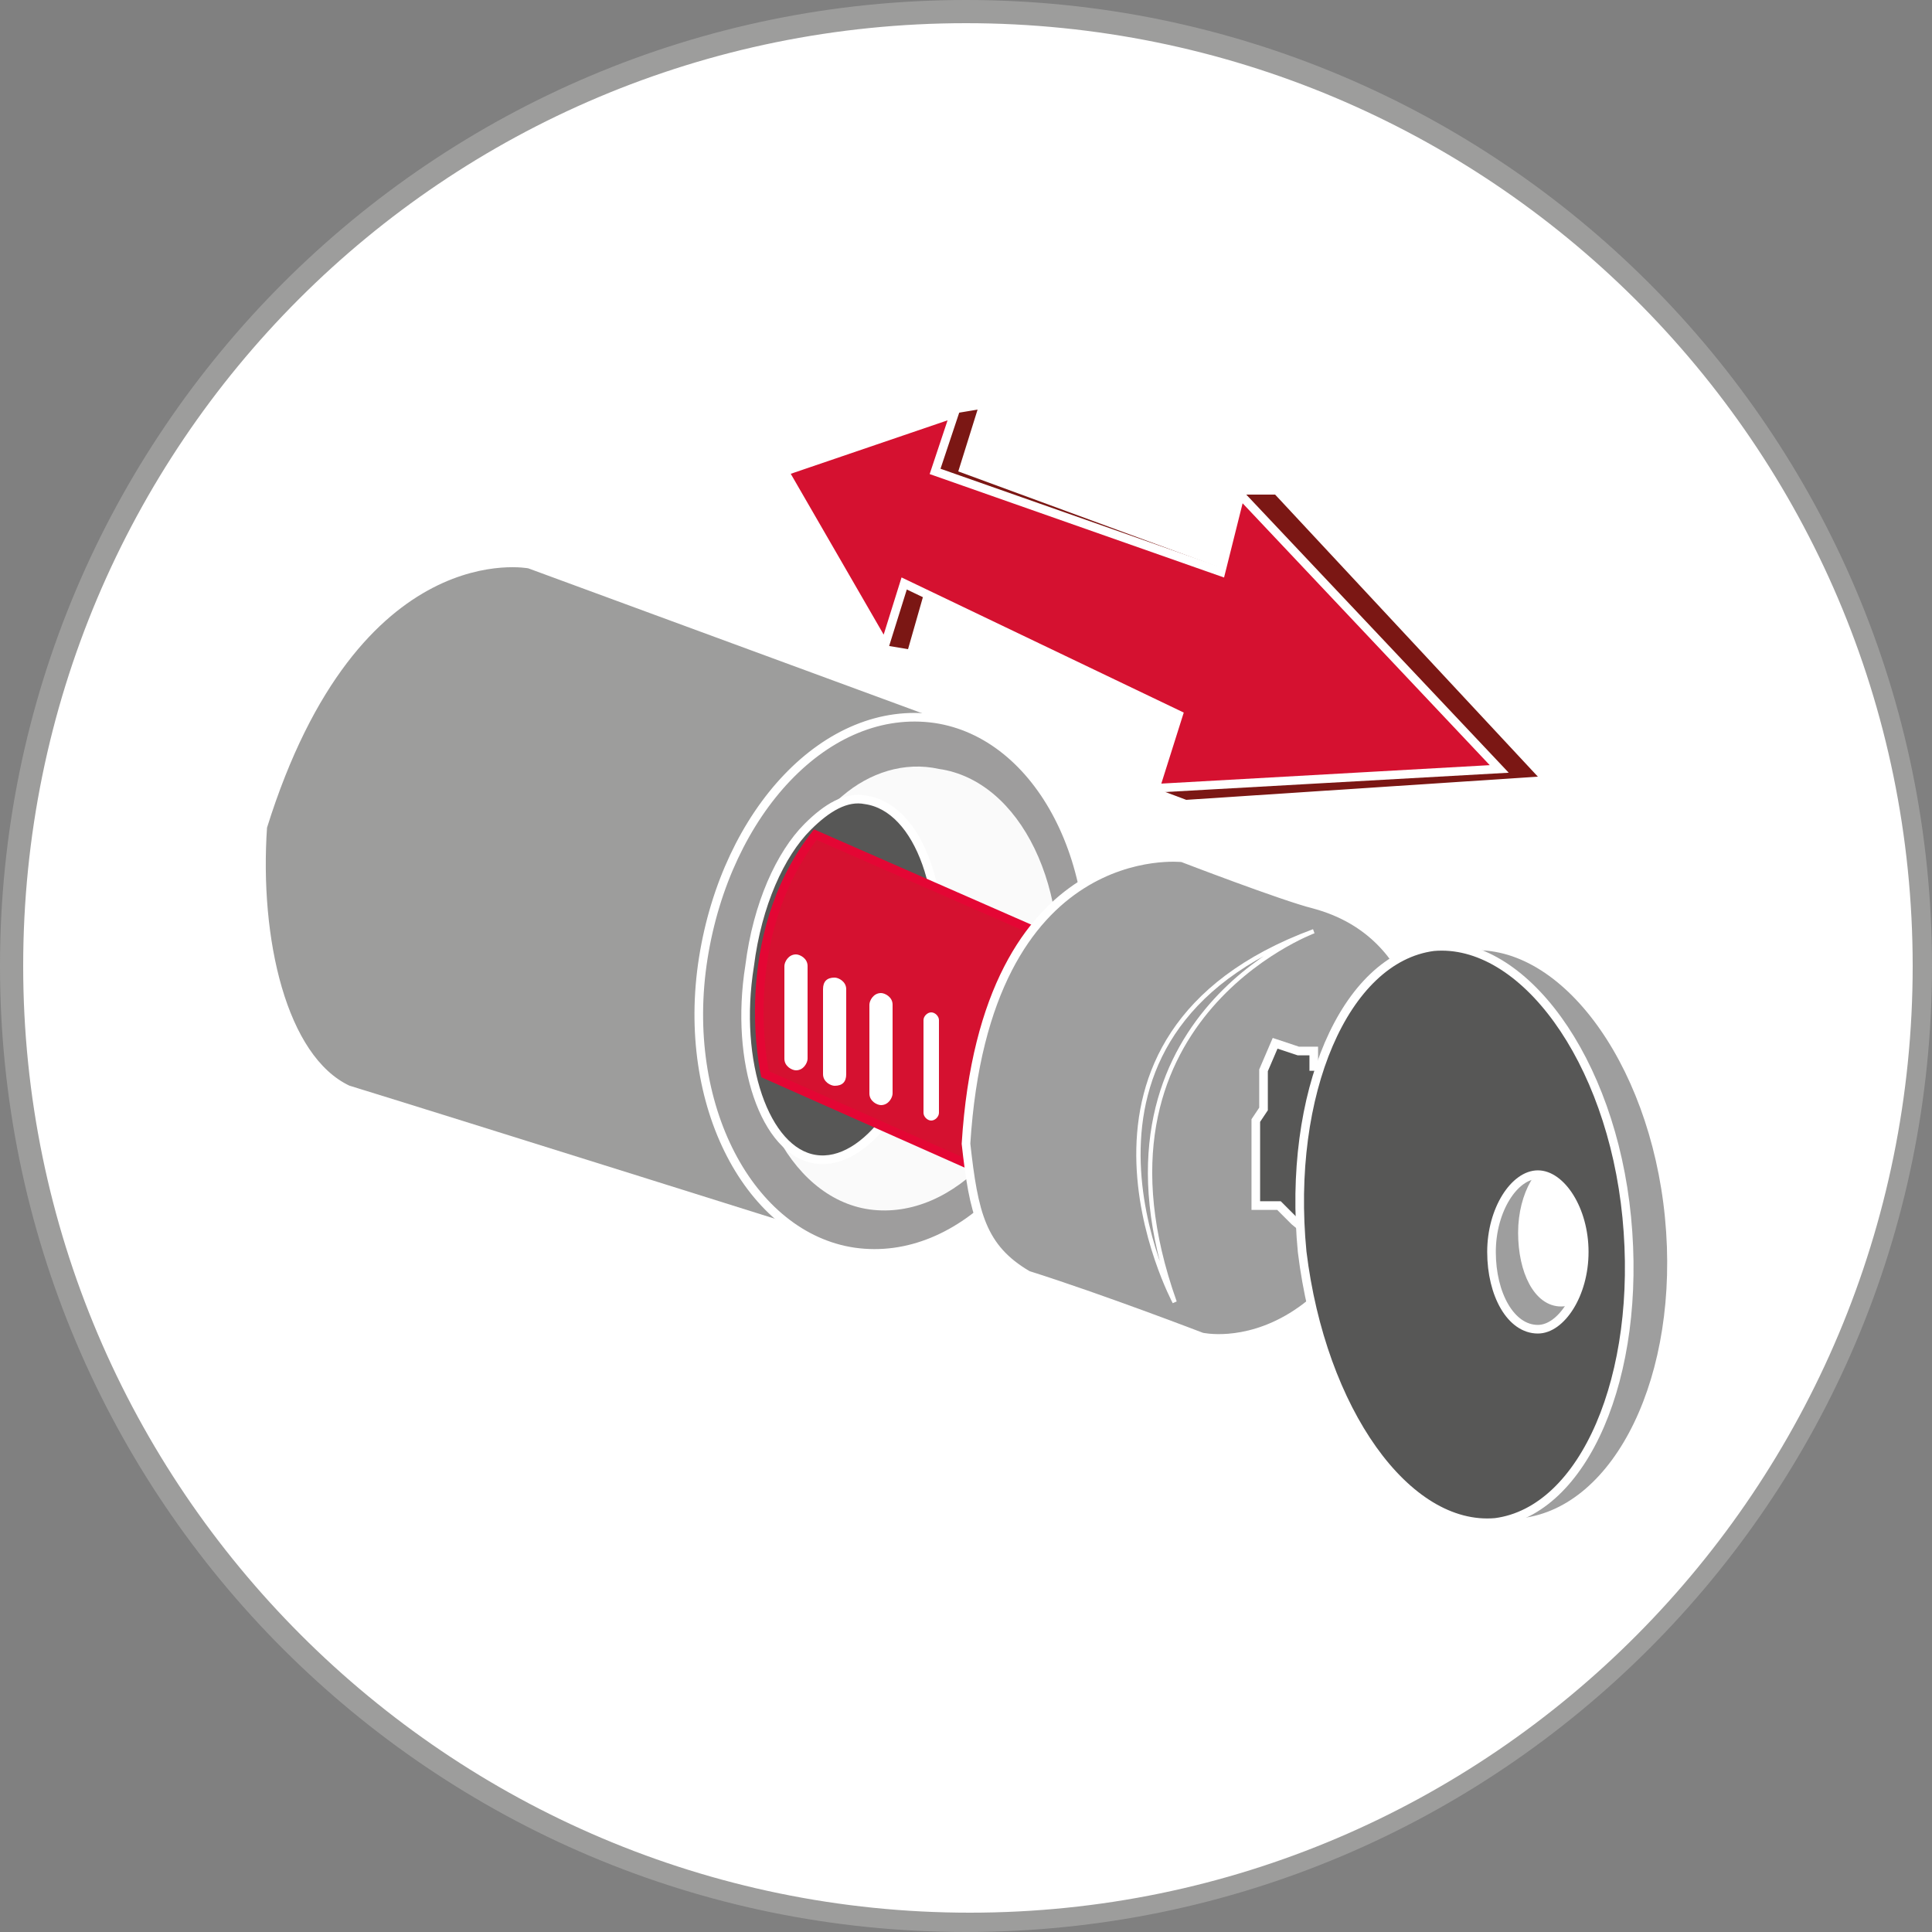 <svg version="1.1" id="Layer_1" xmlns="http://www.w3.org/2000/svg" x="0" y="0" viewBox="0 0 50 50" style="enable-background:new 0 0 50 50" xml:space="preserve"><rect x="0" y="0" width="50" height="50" fill="#808080" stroke="none"/><style>.st0{fill-rule:evenodd;clip-rule:evenodd;fill:#fff}.st5,.st7{fill:#575756;stroke:#fff;stroke-width:.223;stroke-miterlimit:10}.st7{fill:#9e9e9e}.st9{fill:#fff}</style><path class="st0" d="M.3 25C.3 11.3 11.3.3 25 .3S49.7 11.4 49.7 25c0 13.7-11.1 24.7-24.7 24.7C11.3 49.7.3 38.7.3 25"/><path class="st0" d="M.3 25C.3 11.3 11.3.3 25 .3S49.7 11.4 49.7 25c0 13.7-11.1 24.7-24.7 24.7C11.3 49.7.3 38.7.3 25"/><path d="M25 50C11.2 50 0 38.8 0 25S11.2 0 25 0s25 11.2 25 25-11.2 25-25 25M25 .6C11.5.6.6 11.5.6 25c0 13.5 11 24.5 24.5 24.5s24.4-11 24.4-24.5S38.5.6 25 .6" style="fill:#9d9d9c"/><path d="m24.3 18.5-10.6-3.9s-4.5-.9-6.9 6.8c-.2 2.9.5 6 2.2 6.8 2.6.8 13.1 4.1 13.1 4.1l-1.9-1.7-1.5-2.6-.2-2.7 1.6-4.2 2.7-1.8 1.5-.8z" style="fill:#9d9d9c;stroke:#fff;stroke-width:.223;stroke-miterlimit:10"/><path d="M28.1 26.2c-.6 3.8-3.2 6.6-6 6.2-2.7-.4-4.5-3.8-3.9-7.6.6-3.8 3.2-6.6 6-6.2 2.7.4 4.5 3.8 3.9 7.6z" style="fill:#9e9d9d;stroke:#fff;stroke-width:.223;stroke-miterlimit:10"/><path d="M27.3 26.2c-.5 3.1-2.6 5.4-4.8 5.1-2.1-.3-3.5-3.1-3-6.3.3-1.9 1.2-3.5 2.3-4.4.7-.6 1.6-.9 2.5-.7 2.1.3 3.5 3.1 3 6.3z" style="fill:#fafafa"/><path class="st5" d="M24.2 25.7c-.4 2.6-1.8 4.5-3.1 4.3-1.3-.2-2.1-2.5-1.7-5 .2-1.6.8-2.9 1.5-3.6.5-.5 1-.8 1.5-.7 1.4.2 2.2 2.5 1.8 5z"/><path d="m25.2 30.2-5.4-2.4s-.8-3.5 1.3-6.2l5.7 2.5s-1.7 1.9-1.6 6.1z" style="fill:#d51130;stroke:#e40634;stroke-width:.223;stroke-miterlimit:10"/><path class="st7" d="M36.9 27.4s.1-3.2-2.9-4c-.8-.2-3.4-1.2-3.4-1.2s-5.1-.6-5.6 7.4c.2 1.8.4 2.7 1.6 3.4 1.9.6 4.5 1.6 4.5 1.6s4.3 1 5.8-7.2z"/><path d="M34 24.1s-6.2 2.3-3.6 9.6c0 0-3.7-6.9 3.6-9.6z" style="fill:#9e9d9d;stroke:#fff;stroke-width:.112;stroke-miterlimit:10"/><path class="st9" d="M20.9 27.4c0 .1-.1.3-.3.3-.1 0-.3-.1-.3-.3V25c0-.1.1-.3.3-.3.1 0 .3.1.3.3v2.4zM21.9 27.8c0 .2-.1.3-.3.3-.1 0-.3-.1-.3-.3v-2.2c0-.2.1-.3.3-.3.1 0 .3.1.3.3v2.2zM23.1 28.3c0 .1-.1.3-.3.3-.1 0-.3-.1-.3-.3V26c0-.1.1-.3.3-.3.1 0 .3.1.3.3v2.3zM24.3 28.8c0 .1-.1.2-.2.2s-.2-.1-.2-.2v-2.4c0-.1.1-.2.2-.2s.2.1.2.2v2.4z"/><path d="M34 28.3s1.9 1.1 1.9 1.5c0 0-1.1.4-1.9-.8" style="fill:none;stroke:#646262;stroke-width:.223;stroke-miterlimit:10"/><path class="st5" d="M34.5 27.6H34v-.4h-.4L33 27l-.3.7v1l-.2.3v2.2h.6l.4.4.6.5.4.3h1.8l.9-1.8s.3-1.4 0-1.7c-.3-.3-1.3-1.1-1.3-1.1l-.7-1.1-.7.9z"/><path class="st7" d="M43.2 31.5c.4 4.1-1.3 7.6-3.8 7.9-2.5.3-4.9-2.9-5.3-7-.4-4.1 1.3-7.6 3.8-7.9 2.5-.3 4.9 2.9 5.3 7zm-2.8-1.4c-.5 0-1 .8-1 1.8s.4 1.8 1 1.8 1-.8 1-1.8-.5-1.8-1-1.8z"/><path class="st5" d="M42.1 31.5c.4 4.1-1.1 7.6-3.4 7.9-2.3.2-4.5-2.9-5-7-.4-4.1 1.1-7.6 3.4-7.9 2.3-.2 4.6 2.9 5 7zm-2.3-1.1c-.6 0-1.2.9-1.2 2s.5 2 1.2 2c.6 0 1.2-.9 1.2-2s-.6-2-1.2-2z"/><path style="fill:#7b1714" d="m22.9 16.7.6.1.4-1.4 6.6 3.1-.6 1.9.8.3 9.1-.6-6.8-7.3h-.9l-.5 1.9-6.8-2.5.5-1.6-.6.1-4.4 1.6z"/><path style="fill:#d51130;stroke:#fff;stroke-width:.223;stroke-miterlimit:10" d="m20.3 12.2 2.6 4.5.5-1.6 7.1 3.4-.6 1.9 8.9-.5-6.7-7.1-.5 2-7.4-2.6.5-1.5z"/></svg>
